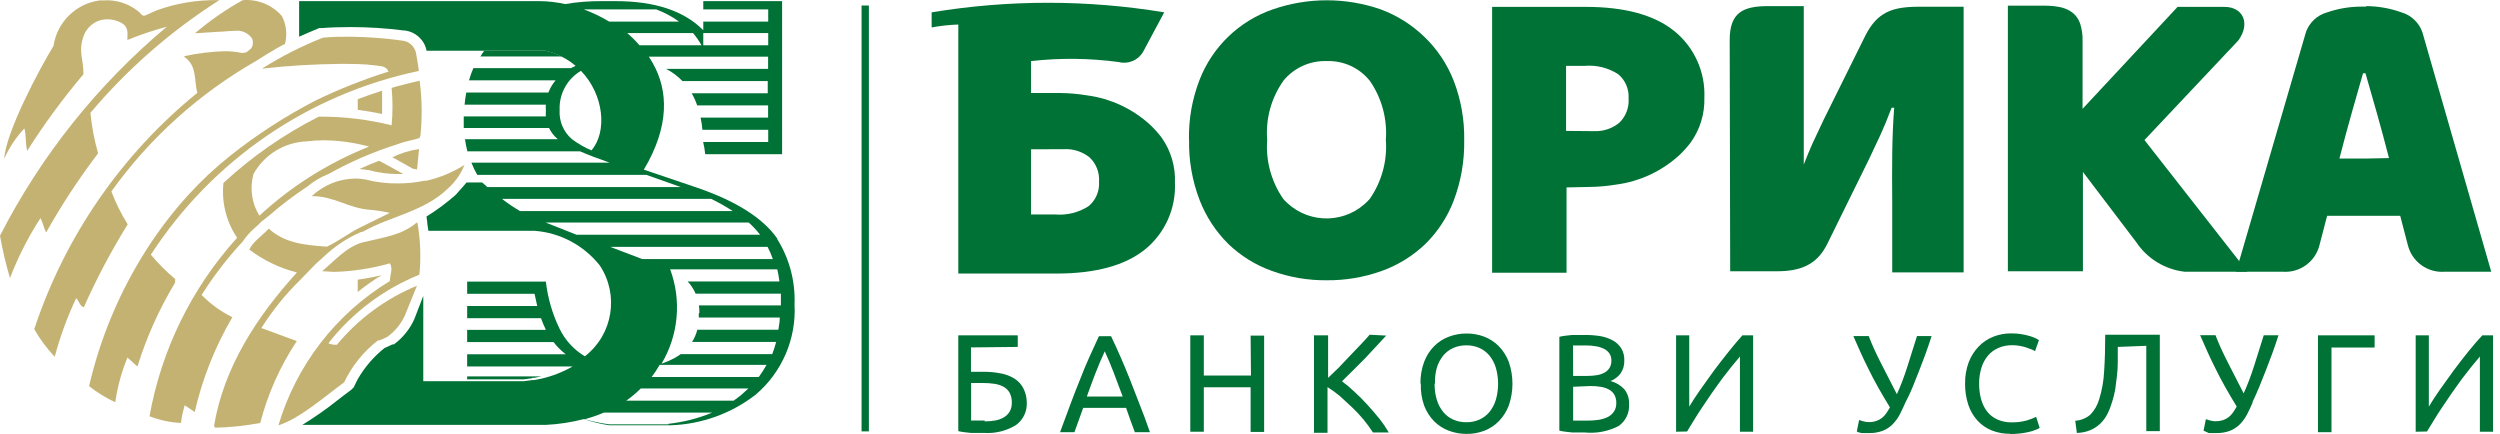 <?xml version="1.0" encoding="utf-8"?>
<!-- Generator: Adobe Illustrator 16.0.0, SVG Export Plug-In . SVG Version: 6.00 Build 0)  -->
<!DOCTYPE svg PUBLIC "-//W3C//DTD SVG 1.1//EN" "http://www.w3.org/Graphics/SVG/1.1/DTD/svg11.dtd">
<svg version="1.1" id="Layer_1" xmlns="http://www.w3.org/2000/svg" xmlns:xlink="http://www.w3.org/1999/xlink" x="0px" y="0px"
	 width="205.18px" height="35.623px" viewBox="0 -0.013 205.18 35.623" enable-background="new 0 -0.013 205.18 35.623"
	 xml:space="preserve">
<title>logo</title>
<g>
	<rect x="70.71" y="0.44" fill="#007236" width="0.6" height="34.951"/>
	<path fill="#007236" d="M44.74,4.15h-5C39.63,4.3,39.53,4.46,39.43,4.62l0,0h6.67l0,0c-0.417-0.206-0.856-0.363-1.31-0.47"/>
	<path fill="#007236" d="M43.66,31h0.17l0.6-0.12h-6.09v0.24H43l0.67-0.091"/>
	<path fill="#007236" d="M63.8,19.58c-1.16-1.68-3.36-3.08-6.59-4.19l-4.37-1.48l0,0c2.14-3.59,2-6.51,0.74-8.73
		C53.48,5,53.37,4.82,53.25,4.64h9.79v1h-8.37c0.498,0.258,0.95,0.596,1.34,1l0,0h7v1h-6.24c0.181,0.319,0.331,0.653,0.45,1l0,0
		h5.82v1H57.5c0.069,0.33,0.12,0.664,0.149,1l0,0h5.4v1h-5.34c0.078,0.329,0.135,0.663,0.17,1h6.31V0.08h-6.47v0.68h5.33v1h-5.33
		v0.71c-1.573-1.594-3.974-2.39-7.2-2.39h-1.14c-1.005-0.007-2.009,0.073-3,0.24c-0.687-0.153-1.387-0.234-2.09-0.24H24.55V3
		c0.533-0.24,1.083-0.477,1.65-0.71h0.109h0.12c0.76-0.06,1.54-0.08,2.33-0.08c1.471,0,2.94,0.093,4.4,0.28h0.05
		c0.876,0.098,1.595,0.74,1.79,1.6v0.06h9.76c0.453,0.107,0.893,0.265,1.31,0.47l0,0c0.42,0.208,0.813,0.466,1.171,0.77L46.85,5.58
		h-8c-0.142,0.325-0.262,0.659-0.359,1l0,0H45.6c-0.253,0.296-0.453,0.635-0.59,1h-6.74c-0.06,0.31-0.109,0.63-0.14,1l0,0h6.67
		c-0.01,0.163-0.01,0.327,0,0.49c-0.009,0.157-0.009,0.313,0,0.47h-6.74c0,0.12,0,0.24,0,0.36s0,0.4,0,0.59l0,0h7
		c0.169,0.356,0.415,0.67,0.72,0.92h0.061h-7.68c0.047,0.336,0.114,0.67,0.199,1l0,0h9.25c0.67,0.29,1.48,0.6,2.431,0.93h0.1H38.69
		c0.135,0.345,0.295,0.679,0.48,1l0,0h13.88l2.83,1H40l-0.431-0.38H38.29c-0.19,0.25-0.41,0.48-0.601,0.69l-0.279,0.32l0,0l0,0
		c-0.752,0.664-1.558,1.263-2.41,1.79l0.06,0.41c0,0.23,0.07,0.49,0.101,0.76h8.71c2.106,0.158,4.051,1.192,5.359,2.85
		c1.604,2.424,1.066,5.672-1.229,7.451c-0.906-0.542-1.634-1.338-2.09-2.291c-0.582-1.209-0.958-2.506-1.11-3.84h-6.46v1h5.53
		c0.069,0.34,0.14,0.66,0.22,1h-5.75v1h6.06c0.108,0.311,0.235,0.615,0.38,0.91v0.051H38.34v1h7.09c0.288,0.375,0.624,0.712,1,1
		h-8.09v1H47c-0.797,0.455-1.656,0.793-2.55,1L43.85,31.18h-0.17l-0.67,0.09h-8.27v-7L34,26.189
		c-0.371,0.819-0.946,1.529-1.67,2.061H32.27h-0.06c-0.21,0.1-0.42,0.21-0.65,0.3c-0.861,0.685-1.59,1.522-2.149,2.47l0,0l0,0
		c-0.101,0.181-0.2,0.371-0.29,0.57l-0.091,0.189L28.8,32c-0.35,0.25-0.73,0.55-1.13,0.859c-0.912,0.725-1.867,1.393-2.86,2h18.92
		c0.37,0,0.721,0,1.07,0c1.057-0.053,2.105-0.213,3.13-0.479c0.678,0.239,1.378,0.409,2.09,0.511h2.63h0.95h0.91h0.36h0.159
		c2.542-0.078,4.993-0.961,7-2.521c2.159-1.839,3.336-4.579,3.181-7.41c0.073-1.886-0.421-3.749-1.42-5.351 M57.72,2.7h5.33v1h-5.33
		V2.7z M57.55,3.7h-5.07c-0.309-0.357-0.643-0.691-1-1h5.4c0.251,0.3,0.475,0.621,0.67,0.96V3.7z M53.86,0.76
		c0.666,0.246,1.296,0.583,1.87,1H50c-0.662-0.396-1.358-0.73-2.08-1H53.86z M46.93,11.4c-0.689-0.596-1.06-1.48-1-2.39
		c-0.055-1.312,0.618-2.546,1.75-3.21c1.89,1.95,2.18,5,0.86,6.53C47.967,12.087,47.427,11.774,46.93,11.4z M41.2,16.31h17.17
		c0.611,0.294,1.202,0.628,1.77,1H42.68C42.165,17.01,41.67,16.676,41.2,16.31z M44.78,18.25H61.45c0.339,0.305,0.65,0.64,0.93,1
		H47.31C46.33,18.85,45.5,18.54,44.78,18.25z M50.09,20.25H63c0.166,0.322,0.31,0.657,0.43,1H52.71L50.09,20.25z M54.86,34.811H50
		c-0.678-0.084-1.347-0.225-2-0.42c0.531-0.145,1.053-0.324,1.56-0.541h8.891c-1.147,0.475-2.356,0.783-3.591,0.92V34.811z
		 M60.86,32.38c-0.21,0.17-0.42,0.33-0.649,0.49H51.4c0.424-0.3,0.821-0.635,1.19-1h8.83c-0.16,0.13-0.33,0.319-0.521,0.47
		L60.86,32.38z M62.25,30.93H53.48c0.242-0.318,0.462-0.652,0.66-1h8.771c-0.182,0.334-0.386,0.654-0.61,0.961L62.25,30.93z
		 M57.35,25.71c0,0.12,0,0.229,0,0.34l0,0H64c0,0.33-0.07,0.65-0.12,1h-6.65c-0.091,0.354-0.236,0.69-0.43,1l0,0h6.9
		c-0.089,0.339-0.196,0.673-0.32,1h-7.51c-0.185,0.134-0.379,0.255-0.58,0.36c-0.321,0.17-0.655,0.314-1,0.43
		c1.398-2.342,1.66-5.192,0.71-7.75h0.06h8.73c0.08,0.311,0.13,0.631,0.18,1h-7.53c0.274,0.292,0.495,0.631,0.65,1l0,0h7
		c0,0.28,0,0.561,0,0.84c0,0,0,0.08,0,0.12h-6.73c0.027,0.202,0.041,0.406,0.04,0.61L57.35,25.71z"/>
	<path fill="#C4B272" d="M29.36,23.95c0.619-0.5,1.271-0.958,1.95-1.37c-0.64,0.141-1.29,0.27-1.95,0.359V23.95z"/>
	<path fill="#C4B272" d="M31.11,13.18c-0.553,0.213-1.093,0.44-1.619,0.68c0.225,0.013,0.448,0.04,0.67,0.08h0.069
		c0.802,0.222,1.629,0.333,2.46,0.33h0.41l-1.28-0.71L31.11,13.18z"/>
	<path fill="#C4B272" d="M29.36,8.08V9c0.667,0.086,1.334,0.2,2,0.34c0-0.47,0-1,0-1.44c0-0.15,0-0.31,0-0.47
		c-0.666,0.213-1.333,0.446-2,0.7"/>
	<path fill="#C4B272" d="M9.14,15.7C12.278,11.322,16.323,7.672,21,5c0,0,1.55-1,2.39-1.41c0.202-0.765,0.113-1.577-0.25-2.28
		C22.337,0.385,21.141-0.102,19.92,0C18.527,0.775,17.214,1.686,16,2.72l1.84-0.12c0.39,0,0.91-0.08,1.41-0.08
		c0.561-0.081,1.118,0.163,1.439,0.63c0.113,0.27,0.083,0.578-0.08,0.82C20.45,4.07,20.29,4.32,20,4.32
		c-0.069,0.012-0.141,0.012-0.21,0c-0.458-0.089-0.924-0.132-1.391-0.13c-1.096,0.037-2.187,0.17-3.26,0.4v0.08
		c1.061,0.7,0.78,2,1.061,2.93C9.976,12.656,5.33,19.388,2.81,27c0.467,0.822,1.031,1.584,1.681,2.27
		c0.44-1.652,1.029-3.262,1.76-4.81c0.24,0.24,0.31,0.67,0.63,0.74c1.043-2.347,2.246-4.618,3.6-6.8
		C9.947,17.546,9.497,16.642,9.14,15.7"/>
	<path fill="#C4B272" d="M16.53,24.221c0.986-1.57,2.118-3.043,3.381-4.4c0.281-0.42,0.617-0.8,1-1.131
		c0.199-0.17,0.38-0.34,0.54-0.51l0.649-0.51c0.985-0.859,2.028-1.651,3.12-2.37c0.531-0.445,1.133-0.8,1.78-1.05
		c1.771-0.995,3.642-1.802,5.58-2.41c0.396-0.148,0.805-0.265,1.22-0.35l0.63-0.17l0.08-0.23c0.151-1.491,0.128-2.994-0.07-4.48
		L33.63,6.8l-1.08,0.28L32.14,7.2c0.098,1.021,0.098,2.049,0,3.07c-1.865-0.463-3.778-0.701-5.7-0.71H26.16
		c-2.847,1.441-5.479,3.272-7.82,5.44c-0.17,1.585,0.227,3.18,1.12,4.5c-3.723,4.113-6.214,9.189-7.19,14.65
		c0.825,0.32,1.696,0.506,2.58,0.55c0.062-0.491,0.165-0.977,0.311-1.45l0.819,0.55c0.626-2.735,1.668-5.36,3.09-7.78
		c-0.945-0.463-1.804-1.086-2.54-1.84 M20.79,14.29c0.886-1.605,2.547-2.63,4.38-2.7c0.471-0.061,0.945-0.091,1.42-0.09
		c1.25,0.014,2.494,0.188,3.7,0.52c-3.324,1.319-6.376,3.241-9,5.669c-0.622-1.003-0.803-2.218-0.5-3.359V14.29z"/>
	<path fill="#C4B272" d="M21.45,26.91c0.918-1.457,2.006-2.799,3.239-4l1.23-1.27l0.66-0.591c0.875-0.837,1.891-1.515,3-2
		c0.068-0.022,0.139-0.039,0.21-0.05c2.27-1.29,5.05-1.641,7-3.57c0.587-0.523,1.043-1.178,1.33-1.91
		c-0.959,0.608-2.014,1.048-3.12,1.3h-0.17c-0.697,0.147-1.408,0.221-2.12,0.22c-0.914,0.02-1.826-0.088-2.71-0.32
		c-0.28-0.053-0.565-0.08-0.851-0.08c-1.329,0.022-2.602,0.539-3.569,1.45h0.1c1.67,0,2.9,0.94,4.51,1.1
		c0.606,0.043,1.208,0.133,1.801,0.27l-2.54,1.25c-0.9,0.47-1.721,1.101-2.62,1.521c-1.721-0.121-3.48-0.271-4.771-1.48
		c-0.55,0.59-1.29,1.061-1.6,1.721c1.165,0.881,2.494,1.52,3.91,1.879c-3.28,3.601-6,7.78-6.801,12.58l0.08,0.16
		c1.246-0.027,2.486-0.158,3.71-0.39c0.619-2.392,1.633-4.663,3-6.72L21.45,26.91z"/>
	<path fill="#C4B272" d="M14.38,22.891c-0.724-0.607-1.394-1.277-2-2c5.031-7.757,12.95-13.186,22-15.081
		c-0.08-0.63-0.16-1-0.24-1.49c-0.122-0.542-0.577-0.944-1.13-1C31.605,3.124,30.189,3.017,28.77,3c-0.76,0-1.52,0-2.27,0.08
		c-1.742,0.69-3.415,1.541-5,2.54c2.135-0.24,4.281-0.37,6.43-0.39c1,0,1.91,0,2.83,0.12c0.43,0.08,0.9,0,1.13,0.51
		c-2.056,0.645-4.062,1.44-6,2.38c-2.474,1.281-4.818,2.798-7,4.53c-1.233,0.984-2.387,2.064-3.45,3.23
		c-1.239,1.364-2.363,2.83-3.359,4.38c-2.229,3.464-3.842,7.287-4.771,11.3c0.663,0.522,1.385,0.965,2.15,1.32
		c0.18-1.26,0.516-2.492,1-3.67l0.819,0.74c0.747-2.41,1.784-4.721,3.091-6.881L14.38,22.891z"/>
	<path fill="#C4B272" d="M34.23,13.9l0.16-1.68c-0.76,0.109-1.499,0.335-2.189,0.67l1.68,0.94L34.23,13.9z"/>
	<path fill="#C4B272" d="M31.11,27.93c0.241-0.086,0.475-0.189,0.7-0.31c0.607-0.445,1.093-1.037,1.41-1.72l1-2.461
		c-2.554,1.051-4.81,2.713-6.57,4.84c-0.239,0.02-0.48-0.021-0.699-0.119c1.951-2.5,4.528-4.442,7.47-5.631
		c0.14-1.42,0.086-2.854-0.16-4.26h-0.08c-1.25,1.051-2.81,1.211-4.38,1.601c-1.33,0.351-2.31,1.479-3.36,2.38
		c0.36,0,0.721,0.05,1.07,0.05c1.52-0.054,3.026-0.289,4.49-0.7c0.27,0.471,0,0.9,0,1.45c-4.416,2.673-7.678,6.894-9.15,11.841
		c1.76-0.551,3.83-2.391,5.391-3.521c0.64-1.349,1.589-2.527,2.77-3.44"/>
	<path fill="#C4B272" d="M3.79,19.061c1.268-2.26,2.691-4.428,4.26-6.491c-0.308-1.086-0.519-2.197-0.63-3.32
		C10.457,5.648,14.025,2.529,18,0c-1.765-0.042-3.521,0.246-5.181,0.85c-1.069,0.46-1,0.6-1.35,0.17c-0.826-0.721-1.906-1.081-3-1
		H8.18c-1.955,0.264-3.5,1.789-3.79,3.74C3.22,5.67,0.47,10.85,0.35,13c0.409-0.909,0.967-1.744,1.65-2.47
		c0.16,0.55,0.08,1.25,0.229,1.84c1.394-2.201,2.938-4.302,4.62-6.29c0-1.33-0.439-1.82,0-3.1C7.051,2.384,7.51,1.91,8.1,1.69
		c0.245-0.083,0.502-0.124,0.76-0.12c0.347,0.008,0.688,0.09,1,0.24c0.67,0.32,0.62,0.74,0.591,1.46
		c1.055-0.433,2.138-0.797,3.239-1.09C8.024,6.922,3.368,12.754,0,19.33c0.206,1.175,0.48,2.336,0.819,3.48
		c0.66-1.723,1.498-3.372,2.5-4.92C3.52,18.24,3.59,18.71,3.79,19.061"/>
	<path fill="#007236" d="M198.26,35.42v-7.91h1.08v5.85c0.24-0.406,0.54-0.866,0.899-1.379c0.36-0.514,0.737-1.041,1.131-1.58
		c0.399-0.533,0.803-1.054,1.21-1.561c0.406-0.506,0.79-0.949,1.149-1.33h0.88v7.91h-1.08v-6.17
		c-0.213,0.246-0.446,0.527-0.699,0.84c-0.254,0.313-0.514,0.646-0.78,1c-0.267,0.36-0.533,0.733-0.8,1.12l-0.78,1.149
		c-0.253,0.374-0.486,0.737-0.7,1.091l-0.58,0.95L198.26,35.42z M194.89,27.51v1h-3.54v6.95h-1.109v-7.95H194.89z M184.89,33
		c-0.153,0.354-0.31,0.687-0.47,1c-0.154,0.293-0.35,0.563-0.58,0.8c-0.23,0.233-0.506,0.417-0.811,0.54
		c-0.374,0.139-0.771,0.203-1.17,0.189h-0.29h-0.29L181,35.4l-0.15-0.07l0.19-0.939L181.4,34.5c0.144,0.039,0.292,0.061,0.44,0.061
		c0.203,0.002,0.406-0.029,0.6-0.09c0.166-0.055,0.321-0.137,0.46-0.24c0.139-0.107,0.261-0.236,0.36-0.381
		c0.113-0.16,0.217-0.326,0.31-0.5c-0.333-0.539-0.649-1.076-0.949-1.609c-0.301-0.533-0.573-1.054-0.82-1.561
		c-0.253-0.5-0.48-0.977-0.68-1.43c-0.2-0.453-0.384-0.87-0.551-1.25h1.261c0.253,0.666,0.586,1.403,1,2.21
		c0.413,0.807,0.85,1.66,1.31,2.56c0.307-0.666,0.597-1.43,0.87-2.289c0.273-0.86,0.533-1.688,0.78-2.48H187
		c-0.174,0.547-0.351,1.063-0.53,1.55c-0.18,0.487-0.356,0.95-0.53,1.39c-0.173,0.447-0.347,0.881-0.52,1.301
		c-0.174,0.42-0.36,0.84-0.561,1.26H184.89z M173.81,28.46v1.24c0,0.399-0.023,0.786-0.07,1.159c-0.046,0.374-0.093,0.74-0.14,1.101
		c-0.062,0.339-0.146,0.673-0.25,1c-0.1,0.345-0.229,0.679-0.39,1c-0.149,0.294-0.345,0.56-0.58,0.79
		c-0.238,0.229-0.517,0.411-0.82,0.54c-0.353,0.146-0.729,0.224-1.109,0.229l-0.131-1c0.457-0.027,0.893-0.203,1.24-0.5
		c0.338-0.352,0.585-0.781,0.72-1.25c0.235-0.749,0.373-1.525,0.41-2.31c0.061-0.899,0.09-1.899,0.09-3h4.48v7.91h-1.11v-7
		L173.81,28.46z M165,35.59c-0.52,0.01-1.036-0.082-1.521-0.27c-0.444-0.177-0.844-0.45-1.17-0.801
		c-0.341-0.371-0.6-0.811-0.76-1.289c-0.188-0.568-0.279-1.162-0.271-1.76c-0.011-0.602,0.091-1.197,0.301-1.761
		c0.184-0.481,0.462-0.919,0.819-1.29c0.34-0.348,0.748-0.621,1.2-0.8c0.465-0.183,0.961-0.274,1.46-0.271
		c0.295-0.001,0.59,0.022,0.88,0.07c0.23,0.039,0.457,0.092,0.681,0.16c0.161,0.048,0.317,0.107,0.47,0.18l0.25,0.141l-0.32,0.91
		c-0.095-0.061-0.195-0.11-0.3-0.15l-0.44-0.16c-0.177-0.056-0.356-0.1-0.539-0.13c-0.195-0.034-0.393-0.051-0.591-0.05
		c-0.388-0.006-0.772,0.069-1.13,0.22c-0.331,0.142-0.625,0.356-0.859,0.63c-0.246,0.293-0.43,0.634-0.54,1
		c-0.132,0.428-0.196,0.873-0.19,1.32c-0.003,0.436,0.054,0.869,0.17,1.289c0.099,0.364,0.269,0.704,0.5,1
		c0.222,0.277,0.507,0.496,0.83,0.641c0.365,0.16,0.762,0.238,1.16,0.23c0.429,0.011,0.857-0.043,1.27-0.16
		c0.257-0.078,0.508-0.176,0.75-0.29l0.29,0.909c-0.092,0.057-0.188,0.104-0.29,0.141c-0.166,0.068-0.336,0.125-0.51,0.17
		c-0.526,0.13-1.067,0.193-1.609,0.189L165,35.59z M156.39,33c-0.153,0.354-0.31,0.687-0.47,1c-0.154,0.293-0.35,0.563-0.58,0.8
		c-0.23,0.233-0.506,0.417-0.811,0.54c-0.374,0.139-0.771,0.203-1.17,0.189h-0.29h-0.29l-0.239-0.059l-0.15-0.07l0.19-0.94
		l0.359,0.11c0.144,0.039,0.292,0.06,0.44,0.06c0.203,0.003,0.406-0.028,0.6-0.09c0.166-0.055,0.321-0.136,0.46-0.24
		c0.139-0.107,0.261-0.235,0.36-0.38c0.113-0.16,0.217-0.326,0.31-0.5c-0.333-0.54-0.649-1.076-0.949-1.609
		c-0.301-0.533-0.573-1.054-0.82-1.561c-0.253-0.5-0.48-0.977-0.68-1.43c-0.2-0.453-0.384-0.87-0.551-1.25h1.261
		c0.253,0.666,0.586,1.402,1,2.209c0.413,0.807,0.85,1.66,1.31,2.561c0.307-0.666,0.597-1.43,0.87-2.29s0.533-1.687,0.78-2.479
		h1.199c-0.173,0.547-0.35,1.063-0.529,1.55c-0.181,0.487-0.356,0.95-0.53,1.39c-0.173,0.447-0.347,0.881-0.52,1.301
		C156.777,32.23,156.59,32.627,156.39,33z M137.56,35.42v-7.91h1.08v5.85c0.24-0.406,0.54-0.866,0.9-1.379
		c0.359-0.514,0.736-1.041,1.13-1.58c0.399-0.533,0.803-1.054,1.21-1.561c0.406-0.506,0.78-0.949,1.12-1.33h0.88v7.91h-1.08v-6.17
		c-0.214,0.246-0.446,0.527-0.7,0.84c-0.253,0.313-0.513,0.646-0.78,1c-0.267,0.36-0.533,0.733-0.8,1.12l-0.779,1.149
		c-0.254,0.374-0.487,0.737-0.7,1.091l-0.58,0.95L137.56,35.42z M129.11,30.84h1.16c0.262,0,0.522-0.02,0.78-0.061
		c0.221-0.032,0.434-0.104,0.63-0.209c0.171-0.093,0.315-0.227,0.42-0.391c0.106-0.182,0.158-0.39,0.15-0.6
		c0.007-0.205-0.049-0.408-0.16-0.58c-0.111-0.162-0.264-0.293-0.44-0.38c-0.208-0.103-0.431-0.173-0.66-0.21
		c-0.264-0.047-0.531-0.07-0.8-0.07h-0.66h-0.43L129.11,30.84z M129.11,31.73v2.779h0.301h0.35h0.46
		c0.312,0.002,0.622-0.018,0.93-0.06c0.267-0.034,0.526-0.108,0.771-0.22c0.213-0.102,0.396-0.257,0.53-0.451
		c0.14-0.213,0.21-0.465,0.199-0.719c0.008-0.23-0.044-0.457-0.149-0.66c-0.101-0.182-0.249-0.33-0.431-0.43
		c-0.208-0.115-0.435-0.193-0.67-0.23c-0.287-0.049-0.578-0.072-0.87-0.07L129.11,31.73z M130.11,35.48h-0.52h-0.561l-0.55-0.061
		c-0.168-0.02-0.335-0.05-0.5-0.09v-7.7c0.165-0.04,0.332-0.069,0.5-0.09l0.55-0.06h0.551h0.51c0.429-0.004,0.856,0.029,1.28,0.1
		c0.35,0.061,0.688,0.18,1,0.35c0.28,0.152,0.518,0.372,0.689,0.641c0.179,0.302,0.266,0.648,0.25,1
		c0.017,0.381-0.093,0.756-0.31,1.07c-0.21,0.279-0.494,0.494-0.82,0.619c0.423,0.111,0.807,0.336,1.11,0.65
		c0.293,0.352,0.44,0.803,0.41,1.26c0.048,0.709-0.283,1.391-0.87,1.79c-0.83,0.424-1.762,0.607-2.69,0.53L130.11,35.48z
		 M117.74,31.48c-0.007,0.443,0.054,0.885,0.18,1.31c0.106,0.364,0.283,0.704,0.52,1c0.222,0.271,0.502,0.485,0.82,0.63
		c0.343,0.152,0.715,0.227,1.09,0.221c0.372,0.006,0.74-0.069,1.08-0.221c0.317-0.145,0.599-0.36,0.82-0.63
		c0.236-0.296,0.413-0.636,0.52-1c0.243-0.853,0.243-1.757,0-2.61c-0.106-0.363-0.283-0.703-0.52-1
		c-0.222-0.27-0.503-0.484-0.82-0.63c-0.34-0.151-0.708-0.226-1.08-0.22c-0.375-0.006-0.747,0.068-1.09,0.22
		c-0.318,0.145-0.599,0.36-0.82,0.63c-0.236,0.297-0.413,0.637-0.52,1c-0.112,0.418-0.163,0.849-0.15,1.28L117.74,31.48z
		 M116.58,31.48c-0.013-0.611,0.089-1.218,0.3-1.791c0.181-0.482,0.46-0.922,0.82-1.289c0.343-0.344,0.755-0.609,1.21-0.78
		c0.47-0.176,0.968-0.265,1.47-0.261c0.492-0.002,0.979,0.086,1.439,0.261c0.448,0.173,0.854,0.438,1.19,0.78
		c0.359,0.369,0.639,0.808,0.82,1.289c0.402,1.16,0.402,2.422,0,3.58c-0.183,0.482-0.461,0.922-0.82,1.291
		c-0.337,0.341-0.742,0.607-1.19,0.779c-0.46,0.175-0.947,0.263-1.439,0.26c-0.502,0.004-1-0.084-1.47-0.26
		c-0.455-0.17-0.867-0.437-1.21-0.779c-0.36-0.369-0.64-0.809-0.82-1.291c-0.202-0.58-0.294-1.195-0.271-1.81L116.58,31.48z
		 M113.77,27.529l-0.8,0.861l-0.93,1l-1,1l-0.9,0.889c0.351,0.26,0.686,0.539,1,0.841c0.367,0.333,0.724,0.69,1.07,1.069
		c0.347,0.381,0.68,0.768,1,1.16c0.282,0.359,0.54,0.736,0.77,1.131h-1.3c-0.241-0.376-0.505-0.736-0.79-1.08
		c-0.3-0.36-0.613-0.693-0.939-1c-0.327-0.307-0.66-0.613-1-0.92c-0.316-0.264-0.65-0.504-1-0.721v3.75h-1.11v-8H109V31l0.88-0.85
		l0.95-1l0.88-0.92c0.279-0.294,0.513-0.551,0.7-0.771L113.77,27.529z M102.64,27.529h1.11v7.91h-1.11v-3.67H98.8v3.65h-1.11v-7.91
		h1.11v3.301h3.87L102.64,27.529z M92.14,32.529c-0.246-0.666-0.486-1.307-0.72-1.92s-0.483-1.209-0.75-1.789
		c-0.267,0.572-0.521,1.17-0.76,1.789c-0.24,0.621-0.478,1.261-0.71,1.92H92.14z M93.14,35.46c-0.127-0.34-0.25-0.673-0.37-1
		l-0.35-1H88.9l-0.72,2H87c0.307-0.833,0.593-1.606,0.859-2.319c0.267-0.714,0.527-1.381,0.78-2c0.254-0.668,0.507-1.277,0.76-1.83
		c0.254-0.554,0.517-1.131,0.79-1.73h1c0.273,0.573,0.537,1.15,0.79,1.73c0.254,0.58,0.507,1.189,0.761,1.83
		c0.253,0.666,0.513,1.332,0.779,2c0.267,0.666,0.554,1.439,0.86,2.319H93.14z M80.81,34.57c0.285,0,0.569-0.023,0.851-0.07
		c0.249-0.041,0.489-0.125,0.71-0.25c0.2-0.113,0.368-0.275,0.489-0.471c0.128-0.229,0.19-0.487,0.181-0.75
		c0.01-0.272-0.049-0.544-0.17-0.789c-0.108-0.203-0.271-0.373-0.471-0.49c-0.234-0.133-0.492-0.221-0.76-0.26
		c-0.331-0.05-0.665-0.073-1-0.07H79.7v3.08H80h0.819L80.81,34.57z M79.69,28.5v2h1c0.5-0.004,1,0.043,1.49,0.141
		c0.395,0.074,0.771,0.224,1.11,0.439c0.298,0.193,0.54,0.463,0.699,0.779c0.182,0.354,0.277,0.744,0.28,1.141
		c0.046,0.745-0.299,1.461-0.91,1.891c-0.776,0.465-1.676,0.684-2.58,0.629h-0.52H79.7l-0.551-0.06
		c-0.168-0.021-0.335-0.05-0.5-0.09v-7.86h4.88v0.95L79.69,28.5z"/>
	<path fill="#007236" d="M104,11.46c-0.13,1.72,0.337,3.433,1.319,4.85c1.727,1.96,4.716,2.151,6.676,0.424
		c0.15-0.132,0.292-0.274,0.425-0.424c0.983-1.417,1.449-3.13,1.32-4.85c0.127-1.708-0.332-3.408-1.301-4.82
		c-0.853-1.078-2.166-1.686-3.54-1.64c-1.365-0.049-2.677,0.539-3.55,1.59C104.34,8.003,103.862,9.728,104,11.46 M97.58,11.46
		c-0.033-1.681,0.263-3.352,0.87-4.92c1.055-2.714,3.248-4.827,6-5.78c2.875-0.999,6.004-0.999,8.88,0
		c1.327,0.494,2.539,1.257,3.56,2.24c1.054,1.008,1.876,2.233,2.41,3.59c0.606,1.568,0.902,3.239,0.87,4.92
		c0.028,1.686-0.264,3.362-0.86,4.94c-0.519,1.358-1.327,2.587-2.37,3.6c-1.027,0.972-2.246,1.718-3.58,2.19
		c-1.441,0.51-2.961,0.764-4.489,0.75c-1.531,0.013-3.052-0.248-4.49-0.77c-1.338-0.479-2.558-1.234-3.58-2.221
		c-1.027-1.021-1.828-2.248-2.35-3.6c-0.603-1.576-0.896-3.253-0.86-4.94H97.58z"/>
	<path fill="#007236" d="M130.78,10.75c0.764,0.042,1.516-0.2,2.11-0.68c0.543-0.518,0.825-1.251,0.771-2
		c0.051-0.766-0.27-1.51-0.86-2c-0.809-0.517-1.764-0.756-2.72-0.68h-1.551v5.34L130.78,10.75z M128.57,15.37v7h-6.109V0.55h7.66
		c3.233,0,5.67,0.667,7.31,2c1.629,1.33,2.537,3.349,2.45,5.45c0.04,1.316-0.354,2.609-1.12,3.68c-0.271,0.355-0.568,0.689-0.89,1
		c-1.453,1.345-3.287,2.204-5.25,2.46c-0.725,0.118-1.457,0.182-2.19,0.19L128.57,15.37z"/>
	<path fill="#007236" d="M194.19,13H192c0.326-1.267,0.66-2.503,1-3.71s0.653-2.303,0.939-3.29h0.2c0.28,0.96,0.59,2.043,0.93,3.25
		c0.341,1.207,0.674,2.443,1,3.71L194.19,13z M194.19,0.53h-0.29C192.913,0.52,191.933,0.679,191,1
		c-0.805,0.221-1.453,0.817-1.74,1.6l-5.74,19.69h3.84c1.394,0.097,2.656-0.817,3-2.17l0.63-2.42h6l0.631,2.42
		c0.344,1.353,1.606,2.267,3,2.17h3.84l-5.65-19.65c-0.274-0.796-0.92-1.409-1.729-1.64c-0.928-0.334-1.905-0.506-2.891-0.51V0.53z"
		/>
	<path fill="#007236" d="M142,22.25h3.83c1.85,0,3.25-0.471,4.12-2.21l3.449-7c0.347-0.72,0.66-1.387,0.94-2s0.583-1.35,0.91-2.21
		h0.21c-0.094,1.253-0.146,2.533-0.16,3.84s-0.014,2.587,0,3.84v5.83h5.86V0.54h-3.66c-2.16,0-3.431,0.41-4.431,2.42l-3.39,6.84
		c-0.347,0.72-0.66,1.387-0.94,2c-0.22,0.5-0.453,1.063-0.699,1.69v-13h-2.94c-2.09,0-3.14,0.56-3.14,2.79L142,22.25z"/>
	<path fill="#007236" d="M170.95,14.1v8.15h-6.16V0.45h2.84c1.229,0,2.59,0.13,3.08,1.44c0.155,0.474,0.227,0.971,0.21,1.47v5.56
		l7.8-8.37h3.83c1.59,0,2.15,1.41,1.15,2.76l-7.7,8.17l8.46,10.81h-5.15c-1.631-0.183-3.096-1.081-4-2.45L170.95,14.1z"/>
	<path fill="#007236" d="M84.62,12.24v5.35h2c0.956,0.076,1.911-0.162,2.72-0.68c0.591-0.49,0.911-1.234,0.86-2
		c0.055-0.749-0.228-1.482-0.771-2c-0.595-0.48-1.347-0.722-2.11-0.68L84.62,12.24z M82.32,22.439h-3.67V2
		c-0.734,0.025-1.467,0.105-2.189,0.24V1c6.32-1.047,12.77-1.047,19.09,0l-1.73,3.23c-0.398,0.702-1.218,1.05-2,0.85
		C89.433,4.758,87.014,4.731,84.62,5v2.62H87c0.733,0.008,1.466,0.071,2.189,0.19c1.963,0.255,3.798,1.115,5.25,2.46
		c0.322,0.311,0.619,0.645,0.891,1c0.771,1.087,1.157,2.399,1.1,3.73c0.089,2.094-0.812,4.108-2.43,5.439
		c-1.641,1.334-4.077,2-7.311,2H82.32z"/>
</g>
</svg>
